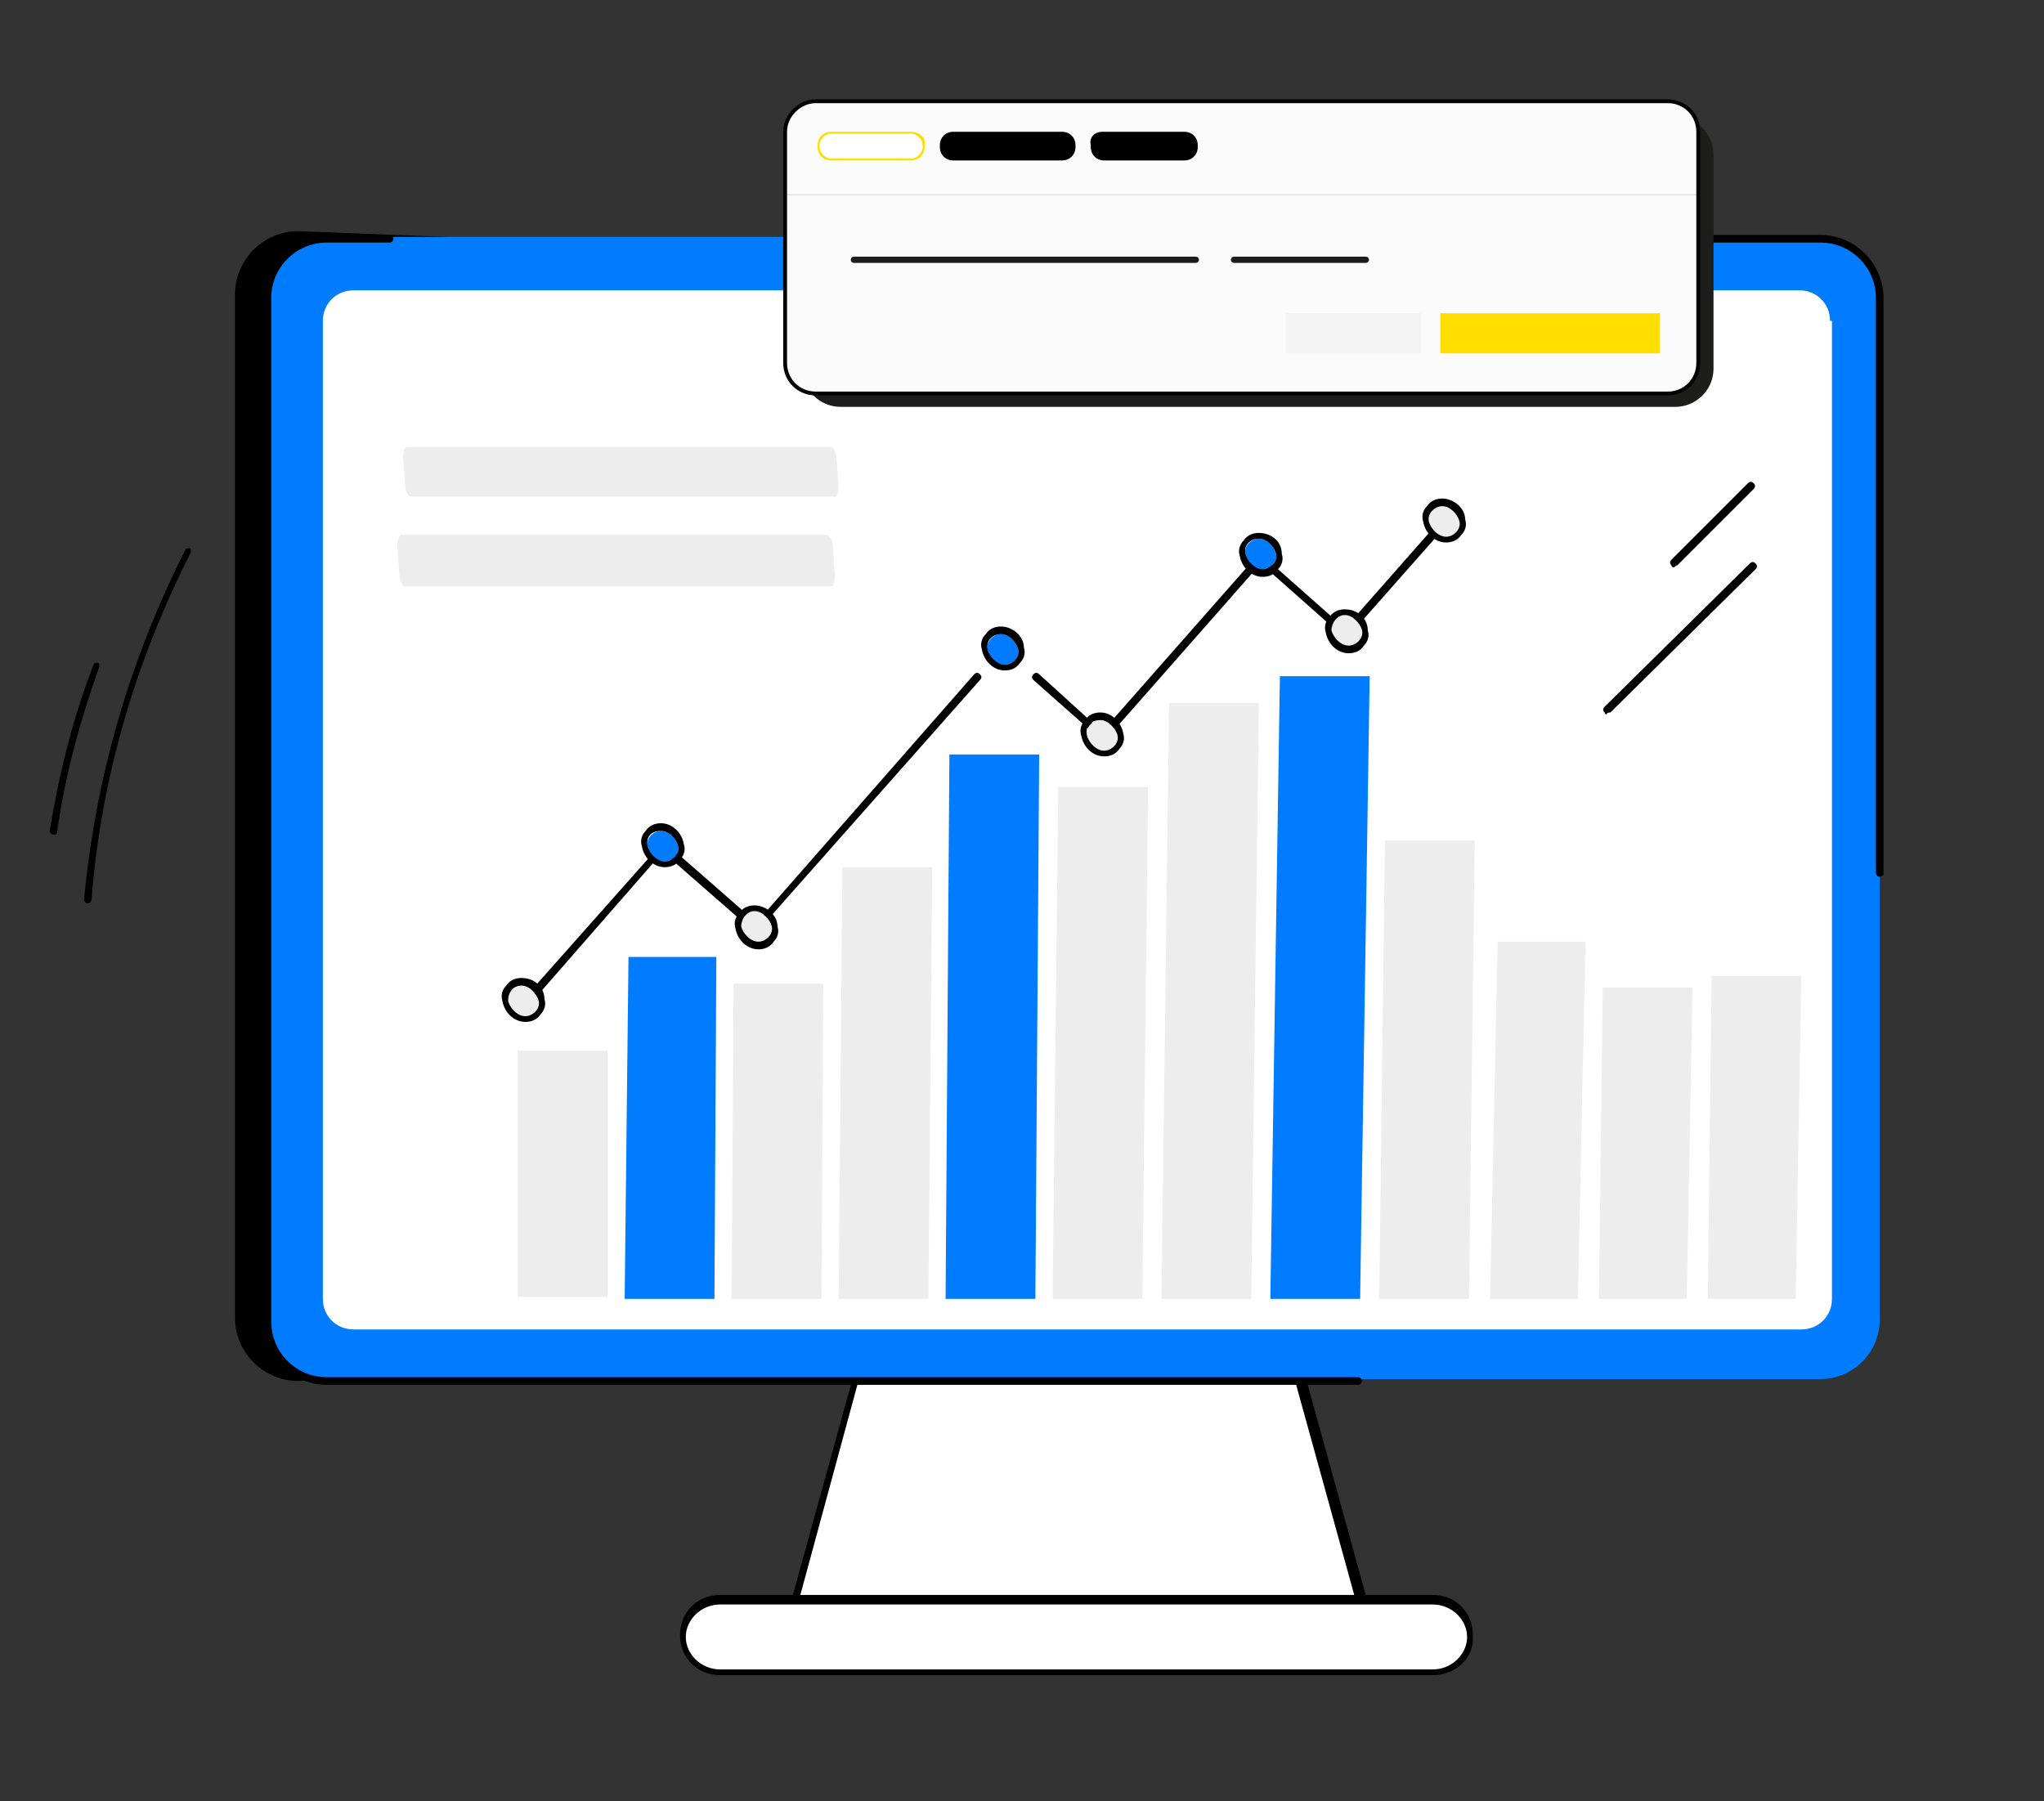 <?xml version="1.0" encoding="utf-8"?>
<!-- Generator: Adobe Illustrator 25.4.1, SVG Export Plug-In . SVG Version: 6.00 Build 0)  -->
<svg version="1.1" id="Layer_1" xmlns="http://www.w3.org/2000/svg" xmlns:xlink="http://www.w3.org/1999/xlink" x="0px" y="0px"
	 width="107px" height="94.3px" viewBox="0 0 107 94.3" style="enable-background:new 0 0 107 94.3;" xml:space="preserve">
<rect x="0" y="0" width="107" height="94.3" fill="#333333" stroke="none"/>
<style type="text/css">
	.st0{fill:#FFFFFF;}
	.st1{fill:#017CFF;}
	.st2{fill:#EDEDED;}
	.st3{fill:#1D1D1B;}
	.st4{fill:#FBFBFB;stroke:#000000;stroke-width:0.2;stroke-miterlimit:10;}
	.st5{fill:#FFDE00;}
	.st6{fill:#FFFFFF;stroke:#1D1D1B;stroke-width:0.327;stroke-linecap:round;stroke-linejoin:round;}
	.st7{fill:#F4F4F4;}
	
		.st8{opacity:0.1;fill:#FFFFFF;stroke:#1D1D1B;stroke-width:8.184610e-02;stroke-linecap:round;stroke-linejoin:round;enable-background:new    ;}
</style>
<g id="Business_Intelligence_5_">
	<g>
		<g>
			<g>
				<path d="M43.3,71c0.2-0.1,0.3-0.2,0.5-0.3c1.5-0.7,3-1.3,4.5-1.8c5.6-2.1,11.5-3.6,17.2-5.3c2-0.6,4.1-1.2,6.1-1.8
					c7.9-16.5,22.1-46.7,20.8-46.7l-76.8-3c-1.8,0-3.3,1.5-3.3,3.3v53.6c0,1.8,1.5,3.3,3.3,3.3l27.7-1.9L43.3,71z"/>
				<g>
					<polygon class="st0" points="66.2,65.6 46.6,65.6 41,85.9 71.7,85.9 					"/>
					<path d="M71.7,86H41c-0.1,0-0.1,0-0.1-0.1c0,0,0-0.1,0-0.2l5.6-20.3c0-0.1,0.1-0.1,0.2-0.1h19.6c0.1,0,0.2,0.1,0.2,0.1
						l5.6,20.3c0,0.1,0,0.1,0,0.2C71.8,86,71.8,86,71.7,86z M41.3,85.7h30.2L66,65.8H46.7L41.3,85.7z"/>
				</g>
				<path class="st1" d="M98.5,15.5c0-1.7-1.4-3.1-3.1-3.1H17.2c-1.7,0-3.1,1.4-3.1,3.1v53.6c0,1.7,1.4,3.1,3.1,3.1h78.1
					c1.7,0,3.1-1.4,3.1-3.1V15.5z"/>
				<g>
					<path class="st0" d="M75,83.8H37.7c-1.1,0-1.9,0.8-1.9,1.9c0,1.1,0.9,1.9,1.9,1.9H75c1.1,0,1.9-0.8,1.9-1.9
						C77,84.6,76.1,83.8,75,83.8z"/>
					<path d="M75,87.7H37.7c-1.2,0-2.1-0.9-2.1-2.1c0-1.2,0.9-2.1,2.1-2.1H75c1.2,0,2.1,0.9,2.1,2.1C77.2,86.8,76.2,87.7,75,87.7z
						 M37.7,84c-1,0-1.8,0.8-1.8,1.7s0.8,1.7,1.8,1.7H75c1,0,1.8-0.8,1.8-1.7S76,84,75,84H37.7z"/>
				</g>
				<path d="M98.4,45.9c-0.1,0-0.2-0.1-0.2-0.2V15.6c0-1.6-1.3-2.9-2.9-2.9h-5.6c-0.1,0-0.2-0.1-0.2-0.2c0-0.1,0.1-0.2,0.2-0.2h5.6
					c1.8,0,3.3,1.5,3.3,3.3v30.2C98.6,45.8,98.5,45.9,98.4,45.9z"/>
				<path d="M71.1,72.5h-54c-1.8,0-3.3-1.5-3.3-3.3V15.6c0-1.8,1.5-3.3,3.3-3.3h3.3c0.1,0,0.2,0.1,0.2,0.2c0,0.1-0.1,0.2-0.2,0.2
					h-3.3c-1.6,0-2.9,1.3-2.9,2.9v53.6c0,1.6,1.3,2.9,2.9,2.9h54c0.1,0,0.2,0.1,0.2,0.2C71.3,72.4,71.2,72.5,71.1,72.5z"/>
			</g>
			<g>
				<path class="st0" d="M95.8,16.8c0-0.9-0.7-1.6-1.6-1.6H18.5c-0.9,0-1.6,0.7-1.6,1.6V68c0,0.9,0.7,1.6,1.6,1.6h75.8
					c0.9,0,1.6-0.7,1.6-1.6V16.8z"/>
			</g>
		</g>
		<g>
			<g>
				<g>
					<rect x="27.1" y="55" class="st2" width="4.7" height="12.9"/>
				</g>
				<g>
					<polygon class="st1" points="37.4,68 37.5,50.1 32.9,50.1 32.7,68 					"/>
				</g>
				<g>
					<polygon class="st2" points="43,68 43.1,51.5 38.4,51.5 38.3,68 					"/>
				</g>
				<g>
					<polygon class="st2" points="48.6,68 48.8,45.4 44.1,45.4 43.9,68 					"/>
				</g>
				<g>
					<polygon class="st1" points="54.2,68 54.4,39.5 49.7,39.5 49.5,68 					"/>
				</g>
				<g>
					<polygon class="st2" points="59.8,68 60.1,41.2 55.4,41.2 55.1,68 					"/>
				</g>
				<g>
					<polygon class="st2" points="65.5,68 65.9,36.8 61.2,36.8 60.8,68 					"/>
				</g>
				<g>
					<polygon class="st1" points="71.2,68 71.7,35.4 67,35.4 66.5,68 					"/>
				</g>
				<g>
					<polygon class="st2" points="76.9,68 77.2,44 72.5,44 72.2,68 					"/>
				</g>
				<g>
					<polygon class="st2" points="82.6,68 83,49.3 78.4,49.3 78,68 					"/>
				</g>
				<g>
					<polygon class="st2" points="88.3,68 88.6,51.7 83.9,51.7 83.7,68 					"/>
				</g>
				<g>
					<polygon class="st2" points="94,68 94.3,51.1 89.6,51.1 89.4,68 					"/>
				</g>
			</g>
			<g>
				<path d="M57.7,38.7c0,0-0.1,0-0.1,0l-3.5-3.1c-0.1-0.1-0.1-0.2,0-0.3c0.1-0.1,0.2-0.1,0.3,0l3.3,3l8.1-9.2c0,0,0.1-0.1,0.1-0.1
					c0,0,0.1,0,0.1,0l4.4,3.9l5.2-5.9c0.1-0.1,0.2-0.1,0.3,0c0.1,0.1,0.1,0.2,0,0.3l-5.3,6c0,0-0.1,0.1-0.1,0.1c0,0-0.1,0-0.1,0
					l-4.4-3.9l-8.1,9.2C57.8,38.6,57.7,38.7,57.7,38.7C57.7,38.7,57.7,38.7,57.7,38.7z"/>
				<path d="M27.6,52.5c0,0-0.1,0-0.1,0c-0.1-0.1-0.1-0.2,0-0.3l7.1-8c0,0,0.1-0.1,0.1-0.1c0,0,0.1,0,0.1,0l4.8,4.2l11.4-13
					c0.1-0.1,0.2-0.1,0.3,0c0.1,0.1,0.1,0.2,0,0.3L39.7,48.7c0,0-0.1,0.1-0.1,0.1c0,0-0.1,0-0.1,0l-4.8-4.2l-6.9,7.9
					C27.7,52.5,27.6,52.5,27.6,52.5z"/>
				<g>
					<path class="st1" d="M33.9,44.3c-0.1-0.4,0.3-0.8,0.7-0.8c0.4,0,0.8,0.4,0.9,0.8c0.1,0.4-0.3,0.8-0.7,0.8
						C34.3,45.1,33.9,44.7,33.9,44.3z"/>
					<path d="M34.6,43.5c0.4,0,0.8,0.4,0.9,0.8c0.1,0.4-0.3,0.8-0.7,0.8c-0.4,0-0.8-0.4-0.9-0.8C33.8,43.8,34.1,43.5,34.6,43.5
						L34.6,43.5z M34.6,43.1c-0.3,0-0.6,0.1-0.8,0.4c-0.2,0.2-0.3,0.5-0.2,0.8c0.1,0.6,0.6,1.1,1.2,1.1c0.3,0,0.6-0.1,0.8-0.4
						c0.2-0.2,0.3-0.5,0.2-0.8C35.7,43.6,35.2,43.1,34.6,43.1L34.6,43.1z"/>
				</g>
				<g>
					<path class="st2" d="M56.9,38.5c-0.1-0.4,0.3-0.8,0.7-0.8c0.4,0,0.8,0.4,0.9,0.8c0.1,0.4-0.3,0.8-0.7,0.8
						C57.3,39.2,56.9,38.9,56.9,38.5z"/>
					<path d="M57.6,37.7c0.4,0,0.8,0.4,0.9,0.8c0.1,0.4-0.3,0.8-0.7,0.8c-0.4,0-0.8-0.4-0.9-0.8C56.8,38,57.1,37.7,57.6,37.7
						L57.6,37.7z M57.6,37.3c-0.3,0-0.6,0.1-0.8,0.4c-0.2,0.2-0.3,0.5-0.2,0.8c0.1,0.6,0.6,1.1,1.2,1.1c0.3,0,0.6-0.1,0.8-0.4
						c0.2-0.2,0.3-0.5,0.2-0.8C58.7,37.8,58.2,37.3,57.6,37.3L57.6,37.3z"/>
				</g>
				<g>
					<path class="st1" d="M65.2,29c-0.1-0.4,0.3-0.8,0.7-0.8c0.4,0,0.8,0.4,0.9,0.8c0.1,0.4-0.3,0.8-0.7,0.8
						C65.6,29.8,65.2,29.4,65.2,29z"/>
					<path d="M65.9,28.2c0.4,0,0.8,0.4,0.9,0.8c0.1,0.4-0.3,0.8-0.7,0.8c-0.4,0-0.8-0.4-0.9-0.8C65.1,28.6,65.4,28.2,65.9,28.2
						L65.9,28.2z M65.9,27.9c-0.3,0-0.6,0.1-0.8,0.4c-0.2,0.2-0.3,0.5-0.2,0.8c0.1,0.6,0.6,1.1,1.2,1.1c0.3,0,0.6-0.1,0.8-0.4
						c0.2-0.2,0.3-0.5,0.2-0.8C67.1,28.3,66.5,27.9,65.9,27.9L65.9,27.9z"/>
				</g>
				<g>
					<path class="st2" d="M69.7,33c-0.1-0.4,0.3-0.8,0.7-0.8s0.8,0.4,0.9,0.8c0.1,0.4-0.3,0.8-0.7,0.8C70.2,33.8,69.8,33.5,69.7,33z
						"/>
					<path d="M70.4,32.2c0.4,0,0.8,0.4,0.9,0.8c0.1,0.4-0.3,0.8-0.7,0.8c-0.4,0-0.8-0.4-0.9-0.8C69.7,32.6,70,32.2,70.4,32.2
						L70.4,32.2z M70.4,31.9c-0.3,0-0.6,0.1-0.8,0.4c-0.2,0.2-0.3,0.5-0.2,0.8c0.1,0.6,0.6,1.1,1.2,1.1c0.3,0,0.6-0.1,0.8-0.4
						c0.2-0.2,0.3-0.5,0.2-0.8C71.6,32.4,71.1,31.9,70.4,31.9L70.4,31.9z"/>
				</g>
				<g>
					<path class="st2" d="M74.8,27.3c-0.1-0.4,0.3-0.8,0.7-0.8c0.4,0,0.8,0.4,0.9,0.8c0.1,0.4-0.3,0.8-0.7,0.8
						C75.2,28.1,74.9,27.7,74.8,27.3z"/>
					<path d="M75.5,26.5c0.4,0,0.8,0.4,0.9,0.8c0.1,0.4-0.3,0.8-0.7,0.8c-0.4,0-0.8-0.4-0.9-0.8C74.7,26.9,75.1,26.5,75.5,26.5
						L75.5,26.5z M75.5,26.1c-0.3,0-0.6,0.1-0.8,0.4c-0.2,0.2-0.3,0.5-0.2,0.8c0.1,0.6,0.6,1.1,1.2,1.1c0.3,0,0.6-0.1,0.8-0.4
						c0.2-0.2,0.3-0.5,0.2-0.8C76.7,26.6,76.1,26.1,75.5,26.1L75.5,26.1z"/>
				</g>
				<g>
					<path class="st2" d="M38.8,48.5c-0.1-0.4,0.3-0.8,0.7-0.8c0.4,0,0.8,0.4,0.9,0.8c0.1,0.4-0.3,0.8-0.7,0.8
						C39.3,49.3,38.9,48.9,38.8,48.5z"/>
					<path d="M39.5,47.7c0.4,0,0.8,0.4,0.9,0.8c0.1,0.4-0.3,0.8-0.7,0.8c-0.4,0-0.8-0.4-0.9-0.8C38.8,48.1,39.1,47.7,39.5,47.7
						L39.5,47.7z M39.5,47.4c-0.3,0-0.6,0.1-0.8,0.4c-0.2,0.2-0.3,0.5-0.2,0.8c0.1,0.6,0.6,1.1,1.2,1.1c0.3,0,0.6-0.1,0.8-0.4
						c0.2-0.2,0.3-0.5,0.2-0.8C40.7,47.9,40.1,47.4,39.5,47.4L39.5,47.4z"/>
				</g>
				<g>
					<path class="st1" d="M51.7,34c-0.1-0.4,0.3-0.8,0.7-0.8c0.4,0,0.8,0.4,0.9,0.8c0.1,0.4-0.3,0.8-0.7,0.8
						C52.1,34.8,51.8,34.4,51.7,34z"/>
					<path d="M52.4,33.2c0.4,0,0.8,0.4,0.9,0.8c0.1,0.4-0.3,0.8-0.7,0.8c-0.4,0-0.8-0.4-0.9-0.8C51.6,33.5,52,33.2,52.4,33.2
						L52.4,33.2z M52.4,32.8c-0.3,0-0.6,0.1-0.8,0.4c-0.2,0.2-0.3,0.5-0.2,0.8c0.1,0.6,0.6,1.1,1.2,1.1c0.3,0,0.6-0.1,0.8-0.4
						c0.2-0.2,0.3-0.5,0.2-0.8C53.6,33.3,53,32.8,52.4,32.8L52.4,32.8z"/>
				</g>
				<g>
					<path class="st2" d="M26.6,52.4c-0.1-0.4,0.3-0.8,0.7-0.8c0.4,0,0.8,0.4,0.9,0.8c0.1,0.4-0.3,0.8-0.7,0.8
						C27.1,53.1,26.7,52.8,26.6,52.4z"/>
					<path d="M27.3,51.6c0.4,0,0.8,0.4,0.9,0.8c0.1,0.4-0.3,0.8-0.7,0.8c-0.4,0-0.8-0.4-0.9-0.8C26.6,51.9,26.9,51.6,27.3,51.6
						L27.3,51.6z M27.3,51.2c-0.3,0-0.6,0.1-0.8,0.4c-0.2,0.2-0.3,0.5-0.2,0.8c0.1,0.6,0.6,1.1,1.2,1.1c0.3,0,0.6-0.1,0.8-0.4
						c0.2-0.2,0.3-0.5,0.2-0.8C28.5,51.7,28,51.2,27.3,51.2L27.3,51.2z"/>
				</g>
			</g>
		</g>
		<g>
			<path class="st2" d="M43.7,26H21.5c-0.1,0-0.3-0.3-0.3-0.6l-0.1-1.5c0-0.3,0.1-0.5,0.2-0.5h22.2c0.1,0,0.3,0.3,0.3,0.7l0.1,1.4
				C43.9,25.8,43.8,26,43.7,26z"/>
			<path class="st2" d="M43.5,30.7H21.2c-0.1,0-0.3-0.3-0.3-0.6l-0.1-1.6c0-0.2,0.1-0.5,0.2-0.5h22.3c0.1,0,0.3,0.3,0.3,0.6l0.1,1.6
				C43.7,30.5,43.6,30.7,43.5,30.7z"/>
		</g>
	</g>
	<g>
		<g>
			<path d="M4.6,47.3C4.6,47.3,4.6,47.3,4.6,47.3c-0.1,0-0.2-0.1-0.2-0.2C5,40.7,6.8,34.5,9.7,28.8c0-0.1,0.2-0.1,0.2-0.1
				c0.1,0,0.1,0.2,0.1,0.2c-2.9,5.7-4.7,11.8-5.2,18.1C4.8,47.2,4.7,47.3,4.6,47.3z"/>
			<path d="M2.8,43.7C2.8,43.7,2.8,43.7,2.8,43.7c-0.1,0-0.2-0.1-0.2-0.2c0.5-3,1.2-5.9,2.3-8.7c0-0.1,0.1-0.1,0.2-0.1
				c0.1,0,0.1,0.1,0.1,0.2c-1,2.8-1.8,5.7-2.2,8.6C3,43.7,2.9,43.7,2.8,43.7z"/>
		</g>
		<g>
			<path class="st0" d="M91.7,29.7l-7.6,7.5L91.7,29.7z"/>
			<path d="M84.1,37.4c0,0-0.1,0-0.1-0.1c-0.1-0.1-0.1-0.2,0-0.3l7.6-7.5c0.1-0.1,0.2-0.1,0.3,0c0.1,0.1,0.1,0.2,0,0.3l-7.6,7.5
				C84.1,37.3,84.1,37.4,84.1,37.4z"/>
		</g>
		<g>
			<path class="st0" d="M91.6,25.5l-4,4L91.6,25.5z"/>
			<path d="M87.6,29.7c0,0-0.1,0-0.1-0.1c-0.1-0.1-0.1-0.2,0-0.3l4-4c0.1-0.1,0.2-0.1,0.3,0c0.1,0.1,0.1,0.2,0,0.3l-4,4
				C87.7,29.6,87.7,29.7,87.6,29.7z"/>
		</g>
	</g>
</g>
<g>
	<path class="st3" d="M44,6.1h43.7c1.1,0,2,0.9,2,2v11.2c0,1.1-0.9,2-2,2H44c-1.1,0-2-0.9-2-2V8.2C42,7,42.9,6.1,44,6.1z"/>
	<path class="st4" d="M42.7,5.3h44.6c0.9,0,1.6,0.7,1.6,1.6V19c0,0.9-0.7,1.6-1.6,1.6H42.7c-0.9,0-1.6-0.7-1.6-1.6V6.9
		C41.1,6,41.9,5.3,42.7,5.3z"/>
	<g>
		<path d="M57.7,6.9H62c0.4,0,0.7,0.3,0.7,0.7v0.1c0,0.4-0.3,0.7-0.7,0.7h-4.2c-0.4,0-0.7-0.3-0.7-0.7V7.6C57,7.2,57.3,6.9,57.7,6.9
			z"/>
		<path d="M49.9,6.9h5.7c0.4,0,0.7,0.3,0.7,0.7v0.1c0,0.4-0.3,0.7-0.7,0.7h-5.7c-0.4,0-0.7-0.3-0.7-0.7V7.6
			C49.2,7.2,49.5,6.9,49.9,6.9z"/>
	</g>
	<path class="st0" d="M43.5,6.9h4.2c0.4,0,0.6,0.3,0.6,0.6v0.1c0,0.4-0.3,0.6-0.6,0.6h-4.2c-0.4,0-0.6-0.3-0.6-0.6V7.6
		C42.9,7.2,43.2,6.9,43.5,6.9z"/>
	<path class="st5" d="M47.7,7c0.3,0,0.6,0.3,0.6,0.6v0.1c0,0.3-0.3,0.6-0.6,0.6h-4.2c-0.3,0-0.6-0.3-0.6-0.6V7.6
		c0-0.3,0.3-0.6,0.6-0.6L47.7,7L47.7,7L47.7,7z M47.7,6.9h-4.2c-0.4,0-0.7,0.3-0.7,0.7v0.1c0,0.4,0.3,0.7,0.7,0.7h4.2
		c0.4,0,0.7-0.3,0.7-0.7V7.6C48.5,7.2,48.1,6.9,47.7,6.9z"/>
	<path class="st6" d="M44.7,13.6h17.9 M64.6,13.6h6.9"/>
	<path class="st7" d="M67.3,16.4h7.1v2.1h-7.1V16.4z"/>
	<path class="st5" d="M75.4,16.4h11.5v2.1H75.4V16.4z"/>
	<path class="st8" d="M41.1,10.2h47.8"/>
</g>
</svg>
